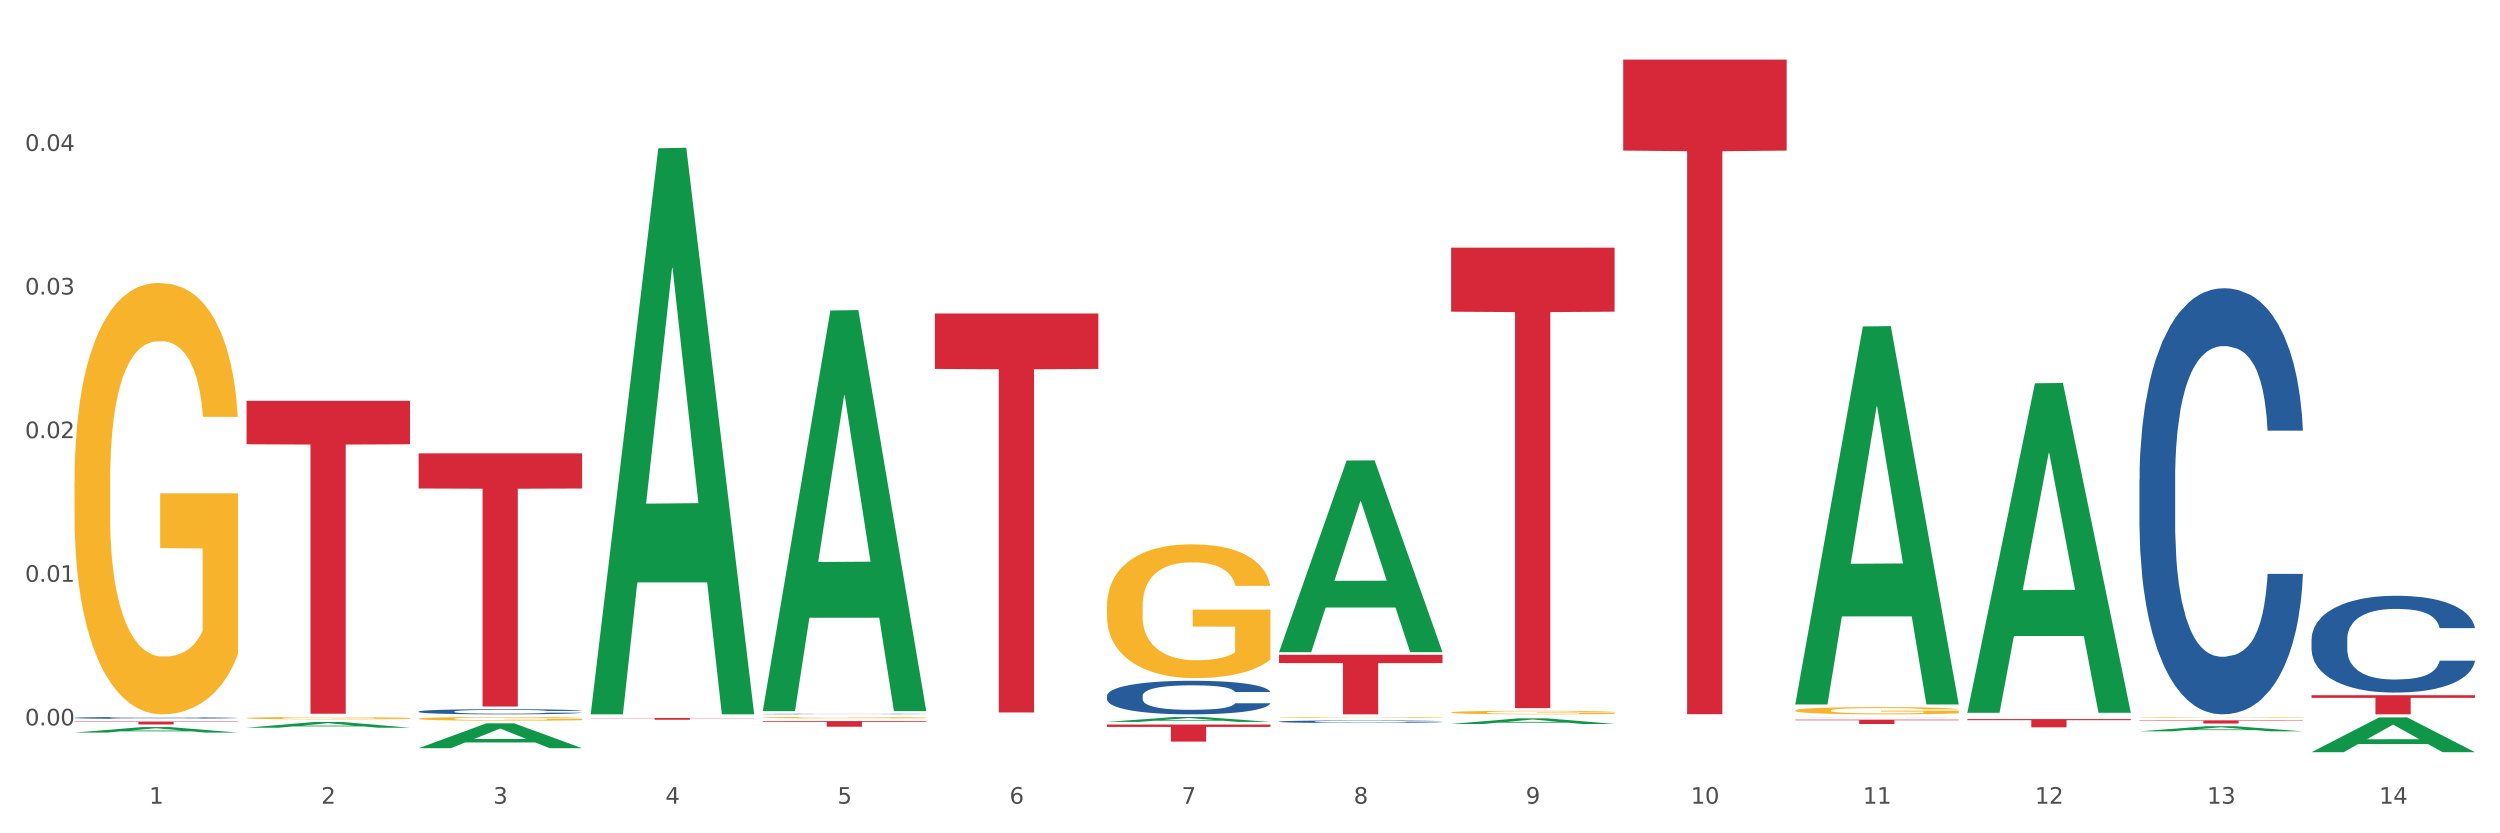 <?xml version="1.0" encoding="utf-8" standalone="no"?>
<!DOCTYPE svg PUBLIC "-//W3C//DTD SVG 1.1//EN"
  "http://www.w3.org/Graphics/SVG/1.1/DTD/svg11.dtd">
<svg xmlns:xlink="http://www.w3.org/1999/xlink" width="1080pt" height="360pt" viewBox="0 0 1080 360" xmlns="http://www.w3.org/2000/svg" version="1.1">
 <rect x="0" y="0" width="1080" height="360" fill="#333333" stroke="none"/>
 <defs>
  <style type="text/css">*{stroke-linejoin: round; stroke-linecap: butt}</style>
 </defs>
 <g id="figure_1">
  <g id="patch_1">
   <path d="M 0 360 
L 1080 360 
L 1080 0 
L 0 0 
z
" style="fill: #ffffff; stroke: #ffffff; stroke-linejoin: miter"/>
  </g>
  <g id="axes_1">
   <g id="matplotlib.axis_1">
    <g id="xtick_1">
     <g id="text_1">
      <!-- 1 -->
      <g style="fill: #4d4d4d" transform="translate(64.432 347.204) scale(0.096 -0.096)">
       <defs>
        <path id="DejaVuSans-31" d="M 794 531 
L 1825 531 
L 1825 4091 
L 703 3866 
L 703 4441 
L 1819 4666 
L 2450 4666 
L 2450 531 
L 3481 531 
L 3481 0 
L 794 0 
L 794 531 
z
" transform="scale(0.016)"/>
       </defs>
       <use xlink:href="#DejaVuSans-31"/>
      </g>
     </g>
    </g>
    <g id="xtick_2">
     <g id="text_2">
      <!-- 2 -->
      <g style="fill: #4d4d4d" transform="translate(138.771 347.204) scale(0.096 -0.096)">
       <defs>
        <path id="DejaVuSans-32" d="M 1228 531 
L 3431 531 
L 3431 0 
L 469 0 
L 469 531 
Q 828 903 1448 1529 
Q 2069 2156 2228 2338 
Q 2531 2678 2651 2914 
Q 2772 3150 2772 3378 
Q 2772 3750 2511 3984 
Q 2250 4219 1831 4219 
Q 1534 4219 1204 4116 
Q 875 4013 500 3803 
L 500 4441 
Q 881 4594 1212 4672 
Q 1544 4750 1819 4750 
Q 2544 4750 2975 4387 
Q 3406 4025 3406 3419 
Q 3406 3131 3298 2873 
Q 3191 2616 2906 2266 
Q 2828 2175 2409 1742 
Q 1991 1309 1228 531 
z
" transform="scale(0.016)"/>
       </defs>
       <use xlink:href="#DejaVuSans-32"/>
      </g>
     </g>
    </g>
    <g id="xtick_3">
     <g id="text_3">
      <!-- 3 -->
      <g style="fill: #4d4d4d" transform="translate(213.109 347.204) scale(0.096 -0.096)">
       <defs>
        <path id="DejaVuSans-33" d="M 2597 2516 
Q 3050 2419 3304 2112 
Q 3559 1806 3559 1356 
Q 3559 666 3084 287 
Q 2609 -91 1734 -91 
Q 1441 -91 1130 -33 
Q 819 25 488 141 
L 488 750 
Q 750 597 1062 519 
Q 1375 441 1716 441 
Q 2309 441 2620 675 
Q 2931 909 2931 1356 
Q 2931 1769 2642 2001 
Q 2353 2234 1838 2234 
L 1294 2234 
L 1294 2753 
L 1863 2753 
Q 2328 2753 2575 2939 
Q 2822 3125 2822 3475 
Q 2822 3834 2567 4026 
Q 2313 4219 1838 4219 
Q 1578 4219 1281 4162 
Q 984 4106 628 3988 
L 628 4550 
Q 988 4650 1302 4700 
Q 1616 4750 1894 4750 
Q 2613 4750 3031 4423 
Q 3450 4097 3450 3541 
Q 3450 3153 3228 2886 
Q 3006 2619 2597 2516 
z
" transform="scale(0.016)"/>
       </defs>
       <use xlink:href="#DejaVuSans-33"/>
      </g>
     </g>
    </g>
    <g id="xtick_4">
     <g id="text_4">
      <!-- 4 -->
      <g style="fill: #4d4d4d" transform="translate(287.448 347.204) scale(0.096 -0.096)">
       <defs>
        <path id="DejaVuSans-34" d="M 2419 4116 
L 825 1625 
L 2419 1625 
L 2419 4116 
z
M 2253 4666 
L 3047 4666 
L 3047 1625 
L 3713 1625 
L 3713 1100 
L 3047 1100 
L 3047 0 
L 2419 0 
L 2419 1100 
L 313 1100 
L 313 1709 
L 2253 4666 
z
" transform="scale(0.016)"/>
       </defs>
       <use xlink:href="#DejaVuSans-34"/>
      </g>
     </g>
    </g>
    <g id="xtick_5">
     <g id="text_5">
      <!-- 5 -->
      <g style="fill: #4d4d4d" transform="translate(361.787 347.204) scale(0.096 -0.096)">
       <defs>
        <path id="DejaVuSans-35" d="M 691 4666 
L 3169 4666 
L 3169 4134 
L 1269 4134 
L 1269 2991 
Q 1406 3038 1543 3061 
Q 1681 3084 1819 3084 
Q 2600 3084 3056 2656 
Q 3513 2228 3513 1497 
Q 3513 744 3044 326 
Q 2575 -91 1722 -91 
Q 1428 -91 1123 -41 
Q 819 9 494 109 
L 494 744 
Q 775 591 1075 516 
Q 1375 441 1709 441 
Q 2250 441 2565 725 
Q 2881 1009 2881 1497 
Q 2881 1984 2565 2268 
Q 2250 2553 1709 2553 
Q 1456 2553 1204 2497 
Q 953 2441 691 2322 
L 691 4666 
z
" transform="scale(0.016)"/>
       </defs>
       <use xlink:href="#DejaVuSans-35"/>
      </g>
     </g>
    </g>
    <g id="xtick_6">
     <g id="text_6">
      <!-- 6 -->
      <g style="fill: #4d4d4d" transform="translate(436.125 347.204) scale(0.096 -0.096)">
       <defs>
        <path id="DejaVuSans-36" d="M 2113 2584 
Q 1688 2584 1439 2293 
Q 1191 2003 1191 1497 
Q 1191 994 1439 701 
Q 1688 409 2113 409 
Q 2538 409 2786 701 
Q 3034 994 3034 1497 
Q 3034 2003 2786 2293 
Q 2538 2584 2113 2584 
z
M 3366 4563 
L 3366 3988 
Q 3128 4100 2886 4159 
Q 2644 4219 2406 4219 
Q 1781 4219 1451 3797 
Q 1122 3375 1075 2522 
Q 1259 2794 1537 2939 
Q 1816 3084 2150 3084 
Q 2853 3084 3261 2657 
Q 3669 2231 3669 1497 
Q 3669 778 3244 343 
Q 2819 -91 2113 -91 
Q 1303 -91 875 529 
Q 447 1150 447 2328 
Q 447 3434 972 4092 
Q 1497 4750 2381 4750 
Q 2619 4750 2861 4703 
Q 3103 4656 3366 4563 
z
" transform="scale(0.016)"/>
       </defs>
       <use xlink:href="#DejaVuSans-36"/>
      </g>
     </g>
    </g>
    <g id="xtick_7">
     <g id="text_7">
      <!-- 7 -->
      <g style="fill: #4d4d4d" transform="translate(510.464 347.204) scale(0.096 -0.096)">
       <defs>
        <path id="DejaVuSans-37" d="M 525 4666 
L 3525 4666 
L 3525 4397 
L 1831 0 
L 1172 0 
L 2766 4134 
L 525 4134 
L 525 4666 
z
" transform="scale(0.016)"/>
       </defs>
       <use xlink:href="#DejaVuSans-37"/>
      </g>
     </g>
    </g>
    <g id="xtick_8">
     <g id="text_8">
      <!-- 8 -->
      <g style="fill: #4d4d4d" transform="translate(584.803 347.204) scale(0.096 -0.096)">
       <defs>
        <path id="DejaVuSans-38" d="M 2034 2216 
Q 1584 2216 1326 1975 
Q 1069 1734 1069 1313 
Q 1069 891 1326 650 
Q 1584 409 2034 409 
Q 2484 409 2743 651 
Q 3003 894 3003 1313 
Q 3003 1734 2745 1975 
Q 2488 2216 2034 2216 
z
M 1403 2484 
Q 997 2584 770 2862 
Q 544 3141 544 3541 
Q 544 4100 942 4425 
Q 1341 4750 2034 4750 
Q 2731 4750 3128 4425 
Q 3525 4100 3525 3541 
Q 3525 3141 3298 2862 
Q 3072 2584 2669 2484 
Q 3125 2378 3379 2068 
Q 3634 1759 3634 1313 
Q 3634 634 3220 271 
Q 2806 -91 2034 -91 
Q 1263 -91 848 271 
Q 434 634 434 1313 
Q 434 1759 690 2068 
Q 947 2378 1403 2484 
z
M 1172 3481 
Q 1172 3119 1398 2916 
Q 1625 2713 2034 2713 
Q 2441 2713 2670 2916 
Q 2900 3119 2900 3481 
Q 2900 3844 2670 4047 
Q 2441 4250 2034 4250 
Q 1625 4250 1398 4047 
Q 1172 3844 1172 3481 
z
" transform="scale(0.016)"/>
       </defs>
       <use xlink:href="#DejaVuSans-38"/>
      </g>
     </g>
    </g>
    <g id="xtick_9">
     <g id="text_9">
      <!-- 9 -->
      <g style="fill: #4d4d4d" transform="translate(659.142 347.204) scale(0.096 -0.096)">
       <defs>
        <path id="DejaVuSans-39" d="M 703 97 
L 703 672 
Q 941 559 1184 500 
Q 1428 441 1663 441 
Q 2288 441 2617 861 
Q 2947 1281 2994 2138 
Q 2813 1869 2534 1725 
Q 2256 1581 1919 1581 
Q 1219 1581 811 2004 
Q 403 2428 403 3163 
Q 403 3881 828 4315 
Q 1253 4750 1959 4750 
Q 2769 4750 3195 4129 
Q 3622 3509 3622 2328 
Q 3622 1225 3098 567 
Q 2575 -91 1691 -91 
Q 1453 -91 1209 -44 
Q 966 3 703 97 
z
M 1959 2075 
Q 2384 2075 2632 2365 
Q 2881 2656 2881 3163 
Q 2881 3666 2632 3958 
Q 2384 4250 1959 4250 
Q 1534 4250 1286 3958 
Q 1038 3666 1038 3163 
Q 1038 2656 1286 2365 
Q 1534 2075 1959 2075 
z
" transform="scale(0.016)"/>
       </defs>
       <use xlink:href="#DejaVuSans-39"/>
      </g>
     </g>
    </g>
    <g id="xtick_10">
     <g id="text_10">
      <!-- 10 -->
      <g style="fill: #4d4d4d" transform="translate(730.426 347.204) scale(0.096 -0.096)">
       <defs>
        <path id="DejaVuSans-30" d="M 2034 4250 
Q 1547 4250 1301 3770 
Q 1056 3291 1056 2328 
Q 1056 1369 1301 889 
Q 1547 409 2034 409 
Q 2525 409 2770 889 
Q 3016 1369 3016 2328 
Q 3016 3291 2770 3770 
Q 2525 4250 2034 4250 
z
M 2034 4750 
Q 2819 4750 3233 4129 
Q 3647 3509 3647 2328 
Q 3647 1150 3233 529 
Q 2819 -91 2034 -91 
Q 1250 -91 836 529 
Q 422 1150 422 2328 
Q 422 3509 836 4129 
Q 1250 4750 2034 4750 
z
" transform="scale(0.016)"/>
       </defs>
       <use xlink:href="#DejaVuSans-31"/>
       <use xlink:href="#DejaVuSans-30" transform="translate(63.623 0)"/>
      </g>
     </g>
    </g>
    <g id="xtick_11">
     <g id="text_11">
      <!-- 11 -->
      <g style="fill: #4d4d4d" transform="translate(804.765 347.204) scale(0.096 -0.096)">
       <use xlink:href="#DejaVuSans-31"/>
       <use xlink:href="#DejaVuSans-31" transform="translate(63.623 0)"/>
      </g>
     </g>
    </g>
    <g id="xtick_12">
     <g id="text_12">
      <!-- 12 -->
      <g style="fill: #4d4d4d" transform="translate(879.104 347.204) scale(0.096 -0.096)">
       <use xlink:href="#DejaVuSans-31"/>
       <use xlink:href="#DejaVuSans-32" transform="translate(63.623 0)"/>
      </g>
     </g>
    </g>
    <g id="xtick_13">
     <g id="text_13">
      <!-- 13 -->
      <g style="fill: #4d4d4d" transform="translate(953.442 347.204) scale(0.096 -0.096)">
       <use xlink:href="#DejaVuSans-31"/>
       <use xlink:href="#DejaVuSans-33" transform="translate(63.623 0)"/>
      </g>
     </g>
    </g>
    <g id="xtick_14">
     <g id="text_14">
      <!-- 14 -->
      <g style="fill: #4d4d4d" transform="translate(1027.781 347.204) scale(0.096 -0.096)">
       <use xlink:href="#DejaVuSans-31"/>
       <use xlink:href="#DejaVuSans-34" transform="translate(63.623 0)"/>
      </g>
     </g>
    </g>
    <g id="xtick_15"/>
    <g id="xtick_16"/>
    <g id="xtick_17"/>
    <g id="xtick_18"/>
    <g id="xtick_19"/>
    <g id="xtick_20"/>
    <g id="xtick_21"/>
    <g id="xtick_22"/>
    <g id="xtick_23"/>
    <g id="xtick_24"/>
    <g id="xtick_25"/>
    <g id="xtick_26"/>
    <g id="xtick_27"/>
   </g>
   <g id="matplotlib.axis_2">
    <g id="ytick_1">
     <g id="text_15">
      <!-- 0.00 -->
      <g style="fill: #4d4d4d" transform="translate(10.8 313.381) scale(0.096 -0.096)">
       <defs>
        <path id="DejaVuSans-2e" d="M 684 794 
L 1344 794 
L 1344 0 
L 684 0 
L 684 794 
z
" transform="scale(0.016)"/>
       </defs>
       <use xlink:href="#DejaVuSans-30"/>
       <use xlink:href="#DejaVuSans-2e" transform="translate(63.623 0)"/>
       <use xlink:href="#DejaVuSans-30" transform="translate(95.41 0)"/>
       <use xlink:href="#DejaVuSans-30" transform="translate(159.033 0)"/>
      </g>
     </g>
    </g>
    <g id="ytick_2">
     <g id="text_16">
      <!-- 0.01 -->
      <g style="fill: #4d4d4d" transform="translate(10.8 251.334) scale(0.096 -0.096)">
       <use xlink:href="#DejaVuSans-30"/>
       <use xlink:href="#DejaVuSans-2e" transform="translate(63.623 0)"/>
       <use xlink:href="#DejaVuSans-30" transform="translate(95.41 0)"/>
       <use xlink:href="#DejaVuSans-31" transform="translate(159.033 0)"/>
      </g>
     </g>
    </g>
    <g id="ytick_3">
     <g id="text_17">
      <!-- 0.02 -->
      <g style="fill: #4d4d4d" transform="translate(10.8 189.287) scale(0.096 -0.096)">
       <use xlink:href="#DejaVuSans-30"/>
       <use xlink:href="#DejaVuSans-2e" transform="translate(63.623 0)"/>
       <use xlink:href="#DejaVuSans-30" transform="translate(95.41 0)"/>
       <use xlink:href="#DejaVuSans-32" transform="translate(159.033 0)"/>
      </g>
     </g>
    </g>
    <g id="ytick_4">
     <g id="text_18">
      <!-- 0.03 -->
      <g style="fill: #4d4d4d" transform="translate(10.8 127.24) scale(0.096 -0.096)">
       <use xlink:href="#DejaVuSans-30"/>
       <use xlink:href="#DejaVuSans-2e" transform="translate(63.623 0)"/>
       <use xlink:href="#DejaVuSans-30" transform="translate(95.41 0)"/>
       <use xlink:href="#DejaVuSans-33" transform="translate(159.033 0)"/>
      </g>
     </g>
    </g>
    <g id="ytick_5">
     <g id="text_19">
      <!-- 0.04 -->
      <g style="fill: #4d4d4d" transform="translate(10.8 65.193) scale(0.096 -0.096)">
       <use xlink:href="#DejaVuSans-30"/>
       <use xlink:href="#DejaVuSans-2e" transform="translate(63.623 0)"/>
       <use xlink:href="#DejaVuSans-30" transform="translate(95.41 0)"/>
       <use xlink:href="#DejaVuSans-34" transform="translate(159.033 0)"/>
      </g>
     </g>
    </g>
    <g id="ytick_6"/>
    <g id="ytick_7"/>
    <g id="ytick_8"/>
    <g id="ytick_9"/>
    <g id="ytick_10"/>
   </g>
   <g id="PolyCollection_1">
    <path d="M 32.175 316.479 
L 32.248 316.477 
L 61.37 314.097 
L 73.456 314.095 
L 102.797 316.484 
L 88.818 316.484 
L 82.484 315.928 
L 52.415 315.928 
L 52.197 315.937 
L 46.081 316.484 
L 32.175 316.484 
L 32.175 316.479 
L 56.201 315.596 
L 78.698 315.593 
L 67.559 314.604 
L 67.413 314.6 
L 67.267 314.606 
L 56.128 315.593 
L 56.201 315.596 
L 32.175 316.479 
z
" clip-path="url(#p558e994b03)" style="fill: #109648"/>
    <path d="M 775.562 306.92 
L 775.645 306.917 
L 775.645 306.814 
L 775.812 306.726 
L 776.646 306.512 
L 777.897 306.335 
L 778.814 306.241 
L 779.731 306.164 
L 780.815 306.087 
L 782.149 306.008 
L 784.567 305.891 
L 786.068 305.831 
L 787.902 305.768 
L 791.237 305.677 
L 793.655 305.626 
L 796.157 305.583 
L 800.242 305.532 
L 802.91 305.509 
L 805.745 305.492 
L 809.164 305.48 
L 811.748 305.478 
L 817.418 305.486 
L 822.254 305.512 
L 824.589 305.532 
L 827.59 305.566 
L 829.175 305.589 
L 831.759 305.634 
L 834.427 305.694 
L 836.262 305.745 
L 839.013 305.842 
L 841.098 305.939 
L 843.015 306.059 
L 844.016 306.142 
L 844.766 306.218 
L 845.433 306.307 
L 846.1 306.446 
L 831.092 306.446 
L 830.509 306.347 
L 829.592 306.253 
L 828.257 306.161 
L 827.09 306.104 
L 825.089 306.033 
L 823.255 305.988 
L 821.337 305.953 
L 819.002 305.925 
L 817.168 305.911 
L 814.583 305.899 
L 809.497 305.902 
L 806.079 305.925 
L 803.744 305.953 
L 802.243 305.979 
L 800.909 306.008 
L 799.408 306.047 
L 797.657 306.107 
L 796.407 306.161 
L 795.156 306.23 
L 794.156 306.298 
L 793.238 306.378 
L 792.488 306.464 
L 791.904 306.552 
L 791.404 306.66 
L 790.987 306.84 
L 790.987 307.23 
L 791.154 307.319 
L 791.571 307.435 
L 792.071 307.524 
L 792.905 307.629 
L 793.655 307.7 
L 795.073 307.803 
L 796.657 307.888 
L 797.908 307.943 
L 799.158 307.988 
L 801.326 308.051 
L 803.744 308.102 
L 805.829 308.134 
L 808.663 308.162 
L 810.581 308.173 
L 812.249 308.179 
L 816.334 308.179 
L 819.253 308.171 
L 822.504 308.151 
L 825.006 308.125 
L 827.09 308.094 
L 829.425 308.042 
L 830.926 307.994 
L 830.926 307.398 
L 812.582 307.395 
L 812.582 306.999 
L 846.184 306.999 
L 846.184 308.162 
L 844.766 308.222 
L 843.182 308.276 
L 841.515 308.325 
L 839.013 308.384 
L 836.012 308.441 
L 833.344 308.481 
L 830.509 308.515 
L 827.174 308.547 
L 822.838 308.575 
L 820.17 308.587 
L 816.835 308.595 
L 812.916 308.598 
L 809.497 308.592 
L 806.162 308.578 
L 802.66 308.553 
L 799.242 308.515 
L 796.657 308.478 
L 794.072 308.433 
L 791.321 308.373 
L 789.153 308.316 
L 787.485 308.265 
L 785.651 308.199 
L 783.65 308.114 
L 782.149 308.037 
L 780.815 307.957 
L 779.398 307.854 
L 778.397 307.766 
L 777.396 307.655 
L 776.813 307.572 
L 776.146 307.444 
L 775.645 307.264 
L 775.562 306.92 
z
" clip-path="url(#p558e994b03)" style="fill: #f7b32b"/>
    <path d="M 924.24 309.875 
L 924.323 309.875 
L 924.323 309.865 
L 924.49 309.856 
L 925.323 309.835 
L 926.574 309.818 
L 927.491 309.809 
L 928.408 309.801 
L 929.492 309.794 
L 930.826 309.786 
L 933.244 309.775 
L 934.745 309.769 
L 936.58 309.763 
L 939.915 309.754 
L 942.333 309.749 
L 944.834 309.744 
L 948.92 309.739 
L 951.588 309.737 
L 954.423 309.735 
L 957.841 309.734 
L 960.426 309.734 
L 966.096 309.735 
L 970.932 309.737 
L 973.266 309.739 
L 976.268 309.743 
L 977.852 309.745 
L 980.437 309.749 
L 983.105 309.755 
L 984.939 309.76 
L 987.691 309.77 
L 989.775 309.779 
L 991.693 309.791 
L 992.693 309.799 
L 993.444 309.807 
L 994.111 309.815 
L 994.778 309.829 
L 979.77 309.829 
L 979.186 309.819 
L 978.269 309.81 
L 976.935 309.801 
L 975.768 309.796 
L 973.766 309.789 
L 971.932 309.784 
L 970.014 309.781 
L 967.68 309.778 
L 965.845 309.776 
L 963.261 309.775 
L 958.175 309.776 
L 954.756 309.778 
L 952.422 309.781 
L 950.921 309.783 
L 949.587 309.786 
L 948.086 309.79 
L 946.335 309.796 
L 945.084 309.801 
L 943.834 309.808 
L 942.833 309.815 
L 941.916 309.822 
L 941.165 309.831 
L 940.582 309.839 
L 940.081 309.85 
L 939.665 309.868 
L 939.665 309.906 
L 939.831 309.915 
L 940.248 309.926 
L 940.749 309.935 
L 941.582 309.945 
L 942.333 309.952 
L 943.75 309.962 
L 945.334 309.97 
L 946.585 309.976 
L 947.836 309.98 
L 950.004 309.986 
L 952.422 309.991 
L 954.506 309.995 
L 957.341 309.997 
L 959.259 309.998 
L 960.926 309.999 
L 965.012 309.999 
L 967.93 309.998 
L 971.182 309.996 
L 973.683 309.994 
L 975.768 309.991 
L 978.102 309.986 
L 979.603 309.981 
L 979.603 309.922 
L 961.26 309.922 
L 961.26 309.883 
L 994.861 309.883 
L 994.861 309.997 
L 993.444 310.003 
L 991.86 310.008 
L 990.192 310.013 
L 987.691 310.019 
L 984.689 310.025 
L 982.021 310.029 
L 979.186 310.032 
L 975.851 310.035 
L 971.515 310.038 
L 968.847 310.039 
L 965.512 310.04 
L 961.593 310.04 
L 958.175 310.04 
L 954.84 310.038 
L 951.338 310.036 
L 947.919 310.032 
L 945.334 310.028 
L 942.75 310.024 
L 939.998 310.018 
L 937.83 310.012 
L 936.163 310.007 
L 934.328 310.001 
L 932.327 309.993 
L 930.826 309.985 
L 929.492 309.977 
L 928.075 309.967 
L 927.074 309.958 
L 926.074 309.948 
L 925.49 309.939 
L 924.823 309.927 
L 924.323 309.909 
L 924.24 309.875 
z
" clip-path="url(#p558e994b03)" style="fill: #f7b32b"/>
    <path d="M 32.175 311.697 
L 102.797 311.697 
L 102.797 311.872 
L 75.017 311.873 
L 75.017 312.959 
L 59.788 312.959 
L 59.788 311.873 
L 32.175 311.872 
L 32.175 311.698 
L 32.175 311.697 
z
" clip-path="url(#p558e994b03)" style="fill: #d62839"/>
    <path d="M 106.514 173.142 
L 177.135 173.142 
L 177.135 191.929 
L 149.355 192.055 
L 149.355 308.329 
L 134.126 308.329 
L 134.126 192.055 
L 106.514 191.929 
L 106.514 173.269 
L 106.514 173.142 
z
" clip-path="url(#p558e994b03)" style="fill: #d62839"/>
    <path d="M 180.852 195.833 
L 251.474 195.833 
L 251.474 211.036 
L 223.694 211.138 
L 223.694 305.23 
L 208.465 305.23 
L 208.465 211.138 
L 180.852 211.036 
L 180.852 195.936 
L 180.852 195.833 
z
" clip-path="url(#p558e994b03)" style="fill: #d62839"/>
    <path d="M 255.191 310.163 
L 325.813 310.163 
L 325.813 310.27 
L 298.033 310.271 
L 298.033 310.935 
L 282.804 310.935 
L 282.804 310.271 
L 255.191 310.27 
L 255.191 310.164 
L 255.191 310.163 
z
" clip-path="url(#p558e994b03)" style="fill: #d62839"/>
    <path d="M 329.53 311.492 
L 400.152 311.492 
L 400.152 311.831 
L 372.371 311.833 
L 372.371 313.935 
L 357.143 313.935 
L 357.143 311.833 
L 329.53 311.831 
L 329.53 311.494 
L 329.53 311.492 
z
" clip-path="url(#p558e994b03)" style="fill: #d62839"/>
    <path d="M 403.869 135.416 
L 474.49 135.416 
L 474.49 159.371 
L 446.71 159.533 
L 446.71 307.797 
L 431.481 307.797 
L 431.481 159.533 
L 403.869 159.371 
L 403.869 135.578 
L 403.869 135.416 
z
" clip-path="url(#p558e994b03)" style="fill: #d62839"/>
    <path d="M 998.578 276.165 
L 998.662 276.126 
L 998.662 275.057 
L 998.912 273.606 
L 999.83 270.932 
L 1000.999 268.907 
L 1003.003 266.539 
L 1004.088 265.546 
L 1005.507 264.439 
L 1008.429 262.643 
L 1011.768 261.115 
L 1014.105 260.275 
L 1015.858 259.74 
L 1019.781 258.786 
L 1022.035 258.365 
L 1024.373 258.022 
L 1026.376 257.792 
L 1029.715 257.525 
L 1032.387 257.41 
L 1035.475 257.372 
L 1038.063 257.41 
L 1041.486 257.563 
L 1046.494 258.022 
L 1048.414 258.289 
L 1051.002 258.747 
L 1053.673 259.358 
L 1055.844 259.97 
L 1058.348 260.848 
L 1060.936 261.994 
L 1063.44 263.445 
L 1065.193 264.782 
L 1066.612 266.196 
L 1067.864 267.914 
L 1068.783 269.786 
L 1069.2 271.352 
L 1053.924 271.352 
L 1053.506 269.939 
L 1052.671 268.411 
L 1051.837 267.38 
L 1050.918 266.539 
L 1049.499 265.584 
L 1048.247 264.973 
L 1046.16 264.248 
L 1044.24 263.789 
L 1042.654 263.522 
L 1040.734 263.293 
L 1036.644 263.063 
L 1033.722 263.063 
L 1031.886 263.14 
L 1029.632 263.331 
L 1027.712 263.598 
L 1025.458 264.057 
L 1023.705 264.553 
L 1021.952 265.202 
L 1020.95 265.661 
L 1019.448 266.501 
L 1018.446 267.189 
L 1017.11 268.373 
L 1016.359 269.213 
L 1015.023 271.39 
L 1014.439 272.994 
L 1014.188 274.102 
L 1014.022 275.324 
L 1014.022 281.283 
L 1014.522 283.957 
L 1014.94 285.103 
L 1015.608 286.401 
L 1016.86 288.082 
L 1018.696 289.724 
L 1020.616 290.908 
L 1022.202 291.634 
L 1023.705 292.169 
L 1025.207 292.589 
L 1027.044 292.971 
L 1028.547 293.2 
L 1030.8 293.429 
L 1033.472 293.544 
L 1035.559 293.544 
L 1039.816 293.353 
L 1041.736 293.162 
L 1043.572 292.895 
L 1045.576 292.474 
L 1047.162 292.016 
L 1048.08 291.672 
L 1049.583 290.947 
L 1050.752 290.183 
L 1051.753 289.304 
L 1052.421 288.54 
L 1053.172 287.394 
L 1053.757 286.096 
L 1053.924 285.408 
L 1069.2 285.408 
L 1068.866 286.783 
L 1068.282 288.12 
L 1067.113 289.915 
L 1066.195 290.947 
L 1064.776 292.207 
L 1063.273 293.276 
L 1061.186 294.461 
L 1059.266 295.339 
L 1057.263 296.103 
L 1055.092 296.791 
L 1051.169 297.745 
L 1049.75 298.013 
L 1046.745 298.471 
L 1044.407 298.739 
L 1040.985 299.006 
L 1037.479 299.159 
L 1033.806 299.197 
L 1030.55 299.12 
L 1026.96 298.891 
L 1024.707 298.662 
L 1022.202 298.318 
L 1019.281 297.784 
L 1016.526 297.134 
L 1013.938 296.37 
L 1011.517 295.492 
L 1009.263 294.499 
L 1006.342 292.856 
L 1004.171 291.252 
L 1002.585 289.762 
L 1001.5 288.502 
L 1000.415 286.898 
L 999.83 285.79 
L 998.912 283.116 
L 998.578 280.634 
L 998.578 276.165 
z
" clip-path="url(#p558e994b03)" style="fill: #255c99"/>
    <path d="M 924.24 207.227 
L 924.323 207.059 
L 924.323 202.351 
L 924.573 195.963 
L 925.492 184.195 
L 926.66 175.285 
L 928.664 164.863 
L 929.749 160.492 
L 931.168 155.616 
L 934.09 147.715 
L 937.429 140.991 
L 939.766 137.292 
L 941.519 134.939 
L 945.443 130.736 
L 947.697 128.887 
L 950.034 127.374 
L 952.037 126.365 
L 955.377 125.188 
L 958.048 124.684 
L 961.136 124.516 
L 963.724 124.684 
L 967.147 125.356 
L 972.155 127.374 
L 974.075 128.55 
L 976.663 130.568 
L 979.335 133.258 
L 981.505 135.947 
L 984.009 139.814 
L 986.597 144.857 
L 989.101 151.245 
L 990.854 157.129 
L 992.273 163.35 
L 993.526 170.915 
L 994.444 179.152 
L 994.861 186.045 
L 979.585 186.045 
L 979.168 179.824 
L 978.333 173.1 
L 977.498 168.561 
L 976.58 164.863 
L 975.161 160.66 
L 973.908 157.97 
L 971.822 154.776 
L 969.902 152.758 
L 968.316 151.582 
L 966.396 150.573 
L 962.305 149.564 
L 959.383 149.564 
L 957.547 149.901 
L 955.293 150.741 
L 953.373 151.918 
L 951.119 153.935 
L 949.366 156.121 
L 947.613 158.979 
L 946.611 160.996 
L 945.109 164.694 
L 944.107 167.72 
L 942.771 172.932 
L 942.02 176.63 
L 940.685 186.213 
L 940.1 193.273 
L 939.85 198.149 
L 939.683 203.528 
L 939.683 229.754 
L 940.184 241.522 
L 940.601 246.565 
L 941.269 252.281 
L 942.521 259.678 
L 944.358 266.906 
L 946.278 272.118 
L 947.864 275.312 
L 949.366 277.666 
L 950.869 279.515 
L 952.705 281.196 
L 954.208 282.205 
L 956.462 283.213 
L 959.133 283.718 
L 961.22 283.718 
L 965.477 282.877 
L 967.397 282.036 
L 969.234 280.86 
L 971.237 279.01 
L 972.823 276.993 
L 973.742 275.48 
L 975.244 272.286 
L 976.413 268.924 
L 977.415 265.057 
L 978.082 261.695 
L 978.834 256.652 
L 979.418 250.936 
L 979.585 247.91 
L 994.861 247.91 
L 994.527 253.962 
L 993.943 259.846 
L 992.774 267.747 
L 991.856 272.286 
L 990.437 277.834 
L 988.934 282.541 
L 986.847 287.752 
L 984.927 291.619 
L 982.924 294.981 
L 980.754 298.007 
L 976.83 302.21 
L 975.411 303.387 
L 972.406 305.404 
L 970.069 306.581 
L 966.646 307.758 
L 963.14 308.43 
L 959.467 308.598 
L 956.211 308.262 
L 952.622 307.253 
L 950.368 306.245 
L 947.864 304.732 
L 944.942 302.378 
L 942.187 299.52 
L 939.599 296.158 
L 937.178 292.291 
L 934.925 287.92 
L 932.003 280.692 
L 929.832 273.631 
L 928.246 267.075 
L 927.161 261.527 
L 926.076 254.466 
L 925.492 249.591 
L 924.573 237.823 
L 924.24 226.896 
L 924.24 207.227 
z
" clip-path="url(#p558e994b03)" style="fill: #255c99"/>
    <path d="M 775.562 309.747 
L 775.646 309.747 
L 775.646 309.746 
L 775.896 309.745 
L 776.814 309.744 
L 777.983 309.742 
L 779.986 309.74 
L 781.072 309.74 
L 782.491 309.739 
L 785.412 309.738 
L 788.752 309.737 
L 791.089 309.736 
L 792.842 309.736 
L 796.765 309.735 
L 799.019 309.735 
L 801.357 309.734 
L 803.36 309.734 
L 806.699 309.734 
L 809.37 309.734 
L 812.459 309.734 
L 815.047 309.734 
L 818.469 309.734 
L 823.478 309.734 
L 825.398 309.735 
L 827.986 309.735 
L 830.657 309.735 
L 832.828 309.736 
L 835.332 309.736 
L 837.92 309.737 
L 840.424 309.738 
L 842.177 309.739 
L 843.596 309.74 
L 844.848 309.741 
L 845.766 309.743 
L 846.184 309.744 
L 830.908 309.744 
L 830.49 309.743 
L 829.655 309.742 
L 828.821 309.741 
L 827.902 309.74 
L 826.483 309.74 
L 825.231 309.739 
L 823.144 309.739 
L 821.224 309.739 
L 819.638 309.738 
L 817.718 309.738 
L 813.628 309.738 
L 810.706 309.738 
L 808.87 309.738 
L 806.616 309.738 
L 804.696 309.738 
L 802.442 309.739 
L 800.689 309.739 
L 798.936 309.739 
L 797.934 309.74 
L 796.431 309.74 
L 795.43 309.741 
L 794.094 309.742 
L 793.343 309.742 
L 792.007 309.744 
L 791.423 309.745 
L 791.172 309.746 
L 791.005 309.747 
L 791.005 309.751 
L 791.506 309.753 
L 791.924 309.753 
L 792.591 309.754 
L 793.844 309.756 
L 795.68 309.757 
L 797.6 309.758 
L 799.186 309.758 
L 800.689 309.758 
L 802.191 309.759 
L 804.028 309.759 
L 805.53 309.759 
L 807.784 309.759 
L 810.456 309.759 
L 812.543 309.759 
L 816.8 309.759 
L 818.72 309.759 
L 820.556 309.759 
L 822.56 309.759 
L 824.146 309.758 
L 825.064 309.758 
L 826.567 309.758 
L 827.735 309.757 
L 828.737 309.756 
L 829.405 309.756 
L 830.156 309.755 
L 830.741 309.754 
L 830.908 309.754 
L 846.184 309.754 
L 845.85 309.755 
L 845.266 309.756 
L 844.097 309.757 
L 843.179 309.758 
L 841.76 309.758 
L 840.257 309.759 
L 838.17 309.76 
L 836.25 309.761 
L 834.247 309.761 
L 832.076 309.762 
L 828.153 309.762 
L 826.734 309.763 
L 823.728 309.763 
L 821.391 309.763 
L 817.969 309.763 
L 814.463 309.763 
L 810.79 309.763 
L 807.534 309.763 
L 803.944 309.763 
L 801.69 309.763 
L 799.186 309.763 
L 796.264 309.762 
L 793.51 309.762 
L 790.922 309.761 
L 788.501 309.761 
L 786.247 309.76 
L 783.325 309.759 
L 781.155 309.758 
L 779.569 309.757 
L 778.484 309.756 
L 777.399 309.755 
L 776.814 309.754 
L 775.896 309.752 
L 775.562 309.75 
L 775.562 309.747 
z
" clip-path="url(#p558e994b03)" style="fill: #255c99"/>
    <path d="M 626.885 307.77 
L 626.968 307.769 
L 626.968 307.718 
L 627.135 307.674 
L 627.969 307.569 
L 629.219 307.482 
L 630.136 307.435 
L 631.054 307.397 
L 632.138 307.359 
L 633.472 307.32 
L 635.89 307.262 
L 637.39 307.233 
L 639.225 307.202 
L 642.56 307.157 
L 644.978 307.132 
L 647.479 307.11 
L 651.565 307.085 
L 654.233 307.074 
L 657.068 307.065 
L 660.486 307.06 
L 663.071 307.058 
L 668.741 307.063 
L 673.577 307.075 
L 675.911 307.085 
L 678.913 307.102 
L 680.497 307.113 
L 683.082 307.136 
L 685.75 307.165 
L 687.584 307.191 
L 690.336 307.238 
L 692.42 307.286 
L 694.338 307.345 
L 695.339 307.386 
L 696.089 307.424 
L 696.756 307.468 
L 697.423 307.537 
L 682.415 307.537 
L 681.831 307.487 
L 680.914 307.441 
L 679.58 307.396 
L 678.413 307.368 
L 676.412 307.333 
L 674.577 307.31 
L 672.66 307.293 
L 670.325 307.279 
L 668.491 307.272 
L 665.906 307.267 
L 660.82 307.268 
L 657.401 307.279 
L 655.067 307.293 
L 653.566 307.306 
L 652.232 307.32 
L 650.731 307.34 
L 648.98 307.369 
L 647.729 307.396 
L 646.479 307.43 
L 645.478 307.463 
L 644.561 307.503 
L 643.811 307.545 
L 643.227 307.589 
L 642.727 307.642 
L 642.31 307.731 
L 642.31 307.923 
L 642.476 307.967 
L 642.893 308.024 
L 643.394 308.068 
L 644.227 308.12 
L 644.978 308.155 
L 646.395 308.206 
L 647.979 308.248 
L 649.23 308.275 
L 650.481 308.297 
L 652.649 308.328 
L 655.067 308.353 
L 657.151 308.369 
L 659.986 308.383 
L 661.904 308.389 
L 663.571 308.391 
L 667.657 308.391 
L 670.575 308.387 
L 673.827 308.377 
L 676.328 308.365 
L 678.413 308.349 
L 680.747 308.324 
L 682.248 308.3 
L 682.248 308.006 
L 663.905 308.005 
L 663.905 307.809 
L 697.506 307.809 
L 697.506 308.383 
L 696.089 308.413 
L 694.505 308.439 
L 692.837 308.463 
L 690.336 308.493 
L 687.334 308.521 
L 684.666 308.54 
L 681.831 308.557 
L 678.496 308.573 
L 674.16 308.587 
L 671.492 308.592 
L 668.157 308.597 
L 664.238 308.598 
L 660.82 308.595 
L 657.485 308.588 
L 653.983 308.576 
L 650.564 308.557 
L 647.979 308.539 
L 645.395 308.517 
L 642.643 308.487 
L 640.475 308.459 
L 638.808 308.434 
L 636.974 308.401 
L 634.972 308.359 
L 633.472 308.321 
L 632.138 308.282 
L 630.72 308.231 
L 629.72 308.188 
L 628.719 308.133 
L 628.135 308.092 
L 627.468 308.029 
L 626.968 307.94 
L 626.885 307.77 
z
" clip-path="url(#p558e994b03)" style="fill: #f7b32b"/>
    <path d="M 552.546 311.729 
L 552.629 311.728 
L 552.629 311.7 
L 552.88 311.662 
L 553.798 311.592 
L 554.967 311.539 
L 556.97 311.477 
L 558.055 311.451 
L 559.475 311.421 
L 562.396 311.374 
L 565.735 311.334 
L 568.073 311.312 
L 569.826 311.298 
L 573.749 311.273 
L 576.003 311.262 
L 578.34 311.253 
L 580.344 311.247 
L 583.683 311.24 
L 586.354 311.237 
L 589.443 311.236 
L 592.031 311.237 
L 595.453 311.241 
L 600.462 311.253 
L 602.382 311.26 
L 604.97 311.272 
L 607.641 311.288 
L 609.811 311.304 
L 612.316 311.327 
L 614.903 311.357 
L 617.408 311.395 
L 619.161 311.431 
L 620.58 311.468 
L 621.832 311.513 
L 622.75 311.562 
L 623.168 311.603 
L 607.891 311.603 
L 607.474 311.566 
L 606.639 311.526 
L 605.804 311.499 
L 604.886 311.477 
L 603.467 311.452 
L 602.215 311.436 
L 600.128 311.416 
L 598.208 311.404 
L 596.622 311.397 
L 594.702 311.391 
L 590.612 311.385 
L 587.69 311.385 
L 585.853 311.387 
L 583.6 311.392 
L 581.68 311.399 
L 579.426 311.411 
L 577.673 311.424 
L 575.92 311.442 
L 574.918 311.454 
L 573.415 311.476 
L 572.414 311.494 
L 571.078 311.525 
L 570.327 311.547 
L 568.991 311.604 
L 568.407 311.646 
L 568.156 311.675 
L 567.989 311.707 
L 567.989 311.863 
L 568.49 311.933 
L 568.908 311.963 
L 569.575 311.997 
L 570.827 312.041 
L 572.664 312.084 
L 574.584 312.115 
L 576.17 312.134 
L 577.673 312.148 
L 579.175 312.159 
L 581.012 312.169 
L 582.514 312.175 
L 584.768 312.181 
L 587.439 312.184 
L 589.526 312.184 
L 593.784 312.179 
L 595.704 312.174 
L 597.54 312.167 
L 599.544 312.156 
L 601.13 312.144 
L 602.048 312.135 
L 603.551 312.116 
L 604.719 312.096 
L 605.721 312.073 
L 606.389 312.053 
L 607.14 312.023 
L 607.724 311.989 
L 607.891 311.971 
L 623.168 311.971 
L 622.834 312.007 
L 622.249 312.042 
L 621.081 312.089 
L 620.163 312.116 
L 618.743 312.149 
L 617.241 312.177 
L 615.154 312.208 
L 613.234 312.231 
L 611.23 312.251 
L 609.06 312.269 
L 605.137 312.294 
L 603.718 312.301 
L 600.712 312.313 
L 598.375 312.32 
L 594.952 312.327 
L 591.446 312.331 
L 587.773 312.332 
L 584.518 312.33 
L 580.928 312.324 
L 578.674 312.318 
L 576.17 312.309 
L 573.248 312.295 
L 570.494 312.278 
L 567.906 312.258 
L 565.485 312.235 
L 563.231 312.209 
L 560.309 312.166 
L 558.139 312.124 
L 556.553 312.085 
L 555.468 312.052 
L 554.382 312.01 
L 553.798 311.981 
L 552.88 311.911 
L 552.546 311.846 
L 552.546 311.729 
z
" clip-path="url(#p558e994b03)" style="fill: #255c99"/>
    <path d="M 329.53 308.463 
L 329.613 308.463 
L 329.613 308.457 
L 329.864 308.449 
L 330.782 308.433 
L 331.951 308.421 
L 333.954 308.407 
L 335.039 308.401 
L 336.458 308.395 
L 339.38 308.384 
L 342.719 308.376 
L 345.057 308.371 
L 346.81 308.367 
L 350.733 308.362 
L 352.987 308.359 
L 355.324 308.357 
L 357.328 308.356 
L 360.667 308.355 
L 363.338 308.354 
L 366.427 308.354 
L 369.015 308.354 
L 372.437 308.355 
L 377.446 308.357 
L 379.366 308.359 
L 381.954 308.362 
L 384.625 308.365 
L 386.795 308.369 
L 389.3 308.374 
L 391.887 308.381 
L 394.392 308.389 
L 396.145 308.397 
L 397.564 308.405 
L 398.816 308.415 
L 399.734 308.426 
L 400.152 308.435 
L 384.875 308.435 
L 384.458 308.427 
L 383.623 308.418 
L 382.788 308.412 
L 381.87 308.407 
L 380.451 308.402 
L 379.199 308.398 
L 377.112 308.394 
L 375.192 308.391 
L 373.606 308.39 
L 371.686 308.388 
L 367.595 308.387 
L 364.674 308.387 
L 362.837 308.387 
L 360.583 308.388 
L 358.663 308.39 
L 356.41 308.393 
L 354.656 308.396 
L 352.903 308.399 
L 351.902 308.402 
L 350.399 308.407 
L 349.397 308.411 
L 348.062 308.418 
L 347.31 308.423 
L 345.975 308.436 
L 345.391 308.445 
L 345.14 308.451 
L 344.973 308.459 
L 344.973 308.493 
L 345.474 308.509 
L 345.891 308.516 
L 346.559 308.523 
L 347.811 308.533 
L 349.648 308.543 
L 351.568 308.55 
L 353.154 308.554 
L 354.656 308.557 
L 356.159 308.559 
L 357.996 308.562 
L 359.498 308.563 
L 361.752 308.564 
L 364.423 308.565 
L 366.51 308.565 
L 370.768 308.564 
L 372.688 308.563 
L 374.524 308.561 
L 376.528 308.559 
L 378.114 308.556 
L 379.032 308.554 
L 380.534 308.55 
L 381.703 308.545 
L 382.705 308.54 
L 383.373 308.536 
L 384.124 308.529 
L 384.708 308.522 
L 384.875 308.518 
L 400.152 308.518 
L 399.818 308.526 
L 399.233 308.533 
L 398.065 308.544 
L 397.146 308.55 
L 395.727 308.557 
L 394.225 308.564 
L 392.138 308.57 
L 390.218 308.576 
L 388.214 308.58 
L 386.044 308.584 
L 382.121 308.59 
L 380.701 308.591 
L 377.696 308.594 
L 375.359 308.595 
L 371.936 308.597 
L 368.43 308.598 
L 364.757 308.598 
L 361.502 308.598 
L 357.912 308.596 
L 355.658 308.595 
L 353.154 308.593 
L 350.232 308.59 
L 347.477 308.586 
L 344.89 308.582 
L 342.469 308.576 
L 340.215 308.571 
L 337.293 308.561 
L 335.123 308.552 
L 333.537 308.543 
L 332.452 308.536 
L 331.366 308.526 
L 330.782 308.52 
L 329.864 308.504 
L 329.53 308.49 
L 329.53 308.463 
z
" clip-path="url(#p558e994b03)" style="fill: #255c99"/>
    <path d="M 180.852 307.369 
L 180.936 307.367 
L 180.936 307.31 
L 181.186 307.232 
L 182.105 307.09 
L 183.273 306.982 
L 185.277 306.855 
L 186.362 306.802 
L 187.781 306.743 
L 190.703 306.647 
L 194.042 306.566 
L 196.379 306.521 
L 198.132 306.492 
L 202.056 306.442 
L 204.31 306.419 
L 206.647 306.401 
L 208.65 306.389 
L 211.989 306.374 
L 214.661 306.368 
L 217.749 306.366 
L 220.337 306.368 
L 223.76 306.376 
L 228.768 306.401 
L 230.688 306.415 
L 233.276 306.439 
L 235.947 306.472 
L 238.118 306.505 
L 240.622 306.552 
L 243.21 306.613 
L 245.714 306.69 
L 247.467 306.762 
L 248.886 306.837 
L 250.139 306.929 
L 251.057 307.029 
L 251.474 307.112 
L 236.198 307.112 
L 235.78 307.037 
L 234.946 306.955 
L 234.111 306.9 
L 233.193 306.855 
L 231.774 306.804 
L 230.521 306.772 
L 228.434 306.733 
L 226.514 306.709 
L 224.928 306.694 
L 223.008 306.682 
L 218.918 306.67 
L 215.996 306.67 
L 214.16 306.674 
L 211.906 306.684 
L 209.986 306.698 
L 207.732 306.723 
L 205.979 306.749 
L 204.226 306.784 
L 203.224 306.808 
L 201.722 306.853 
L 200.72 306.89 
L 199.384 306.953 
L 198.633 306.998 
L 197.297 307.114 
L 196.713 307.2 
L 196.463 307.259 
L 196.296 307.324 
L 196.296 307.642 
L 196.797 307.785 
L 197.214 307.846 
L 197.882 307.915 
L 199.134 308.005 
L 200.97 308.093 
L 202.89 308.156 
L 204.476 308.195 
L 205.979 308.223 
L 207.482 308.245 
L 209.318 308.266 
L 210.821 308.278 
L 213.075 308.29 
L 215.746 308.296 
L 217.833 308.296 
L 222.09 308.286 
L 224.01 308.276 
L 225.847 308.262 
L 227.85 308.239 
L 229.436 308.215 
L 230.354 308.197 
L 231.857 308.158 
L 233.026 308.117 
L 234.027 308.07 
L 234.695 308.029 
L 235.447 307.968 
L 236.031 307.899 
L 236.198 307.862 
L 251.474 307.862 
L 251.14 307.936 
L 250.556 308.007 
L 249.387 308.103 
L 248.469 308.158 
L 247.05 308.225 
L 245.547 308.282 
L 243.46 308.345 
L 241.54 308.392 
L 239.537 308.433 
L 237.367 308.47 
L 233.443 308.521 
L 232.024 308.535 
L 229.019 308.559 
L 226.681 308.574 
L 223.259 308.588 
L 219.753 308.596 
L 216.08 308.598 
L 212.824 308.594 
L 209.235 308.582 
L 206.981 308.57 
L 204.476 308.551 
L 201.555 308.523 
L 198.8 308.488 
L 196.212 308.447 
L 193.791 308.4 
L 191.538 308.347 
L 188.616 308.26 
L 186.445 308.174 
L 184.859 308.095 
L 183.774 308.027 
L 182.689 307.942 
L 182.105 307.883 
L 181.186 307.74 
L 180.852 307.607 
L 180.852 307.369 
z
" clip-path="url(#p558e994b03)" style="fill: #255c99"/>
    <path d="M 32.175 310.105 
L 32.258 310.105 
L 32.258 310.084 
L 32.509 310.055 
L 33.427 310.002 
L 34.596 309.962 
L 36.599 309.915 
L 37.684 309.896 
L 39.104 309.874 
L 42.025 309.838 
L 45.364 309.808 
L 47.702 309.791 
L 49.455 309.781 
L 53.378 309.762 
L 55.632 309.754 
L 57.969 309.747 
L 59.973 309.742 
L 63.312 309.737 
L 65.983 309.735 
L 69.072 309.734 
L 71.66 309.735 
L 75.082 309.738 
L 80.091 309.747 
L 82.011 309.752 
L 84.599 309.761 
L 87.27 309.773 
L 89.44 309.785 
L 91.945 309.803 
L 94.533 309.825 
L 97.037 309.854 
L 98.79 309.88 
L 100.209 309.908 
L 101.461 309.942 
L 102.379 309.979 
L 102.797 310.01 
L 87.52 310.01 
L 87.103 309.982 
L 86.268 309.952 
L 85.434 309.932 
L 84.515 309.915 
L 83.096 309.896 
L 81.844 309.884 
L 79.757 309.87 
L 77.837 309.861 
L 76.251 309.856 
L 74.331 309.851 
L 70.241 309.846 
L 67.319 309.846 
L 65.482 309.848 
L 63.229 309.852 
L 61.309 309.857 
L 59.055 309.866 
L 57.302 309.876 
L 55.549 309.889 
L 54.547 309.898 
L 53.044 309.914 
L 52.043 309.928 
L 50.707 309.951 
L 49.956 309.968 
L 48.62 310.011 
L 48.036 310.043 
L 47.785 310.065 
L 47.618 310.089 
L 47.618 310.207 
L 48.119 310.259 
L 48.537 310.282 
L 49.204 310.308 
L 50.457 310.341 
L 52.293 310.373 
L 54.213 310.397 
L 55.799 310.411 
L 57.302 310.422 
L 58.804 310.43 
L 60.641 310.438 
L 62.143 310.442 
L 64.397 310.447 
L 67.069 310.449 
L 69.155 310.449 
L 73.413 310.445 
L 75.333 310.441 
L 77.169 310.436 
L 79.173 310.428 
L 80.759 310.419 
L 81.677 310.412 
L 83.18 310.398 
L 84.348 310.383 
L 85.35 310.365 
L 86.018 310.35 
L 86.769 310.327 
L 87.353 310.302 
L 87.52 310.288 
L 102.797 310.288 
L 102.463 310.315 
L 101.879 310.342 
L 100.71 310.377 
L 99.792 310.398 
L 98.372 310.423 
L 96.87 310.444 
L 94.783 310.467 
L 92.863 310.484 
L 90.86 310.5 
L 88.689 310.513 
L 84.766 310.532 
L 83.347 310.537 
L 80.341 310.546 
L 78.004 310.552 
L 74.581 310.557 
L 71.075 310.56 
L 67.402 310.561 
L 64.147 310.559 
L 60.557 310.555 
L 58.303 310.55 
L 55.799 310.543 
L 52.877 310.533 
L 50.123 310.52 
L 47.535 310.505 
L 45.114 310.487 
L 42.86 310.468 
L 39.938 310.435 
L 37.768 310.404 
L 36.182 310.374 
L 35.097 310.349 
L 34.011 310.318 
L 33.427 310.296 
L 32.509 310.243 
L 32.175 310.194 
L 32.175 310.105 
z
" clip-path="url(#p558e994b03)" style="fill: #255c99"/>
    <path d="M 478.207 313.001 
L 548.829 313.001 
L 548.829 314.026 
L 521.049 314.032 
L 521.049 320.376 
L 505.82 320.376 
L 505.82 314.032 
L 478.207 314.026 
L 478.207 313.008 
L 478.207 313.001 
z
" clip-path="url(#p558e994b03)" style="fill: #d62839"/>
    <path d="M 552.546 282.882 
L 623.168 282.882 
L 623.168 286.456 
L 595.388 286.48 
L 595.388 308.598 
L 580.159 308.598 
L 580.159 286.48 
L 552.546 286.456 
L 552.546 282.906 
L 552.546 282.882 
z
" clip-path="url(#p558e994b03)" style="fill: #d62839"/>
    <path d="M 626.885 107 
L 697.506 107 
L 697.506 134.644 
L 669.726 134.831 
L 669.726 305.923 
L 654.497 305.923 
L 654.497 134.831 
L 626.885 134.644 
L 626.885 107.187 
L 626.885 107 
z
" clip-path="url(#p558e994b03)" style="fill: #d62839"/>
    <path d="M 701.223 25.759 
L 771.845 25.759 
L 771.845 65.056 
L 744.065 65.321 
L 744.065 308.532 
L 728.836 308.532 
L 728.836 65.321 
L 701.223 65.056 
L 701.223 26.025 
L 701.223 25.759 
z
" clip-path="url(#p558e994b03)" style="fill: #d62839"/>
    <path d="M 775.562 310.899 
L 846.184 310.899 
L 846.184 311.158 
L 818.404 311.159 
L 818.404 312.758 
L 803.175 312.758 
L 803.175 311.159 
L 775.562 311.158 
L 775.562 310.901 
L 775.562 310.899 
z
" clip-path="url(#p558e994b03)" style="fill: #d62839"/>
    <path d="M 849.901 310.64 
L 920.523 310.64 
L 920.523 311.137 
L 892.742 311.14 
L 892.742 314.216 
L 877.514 314.216 
L 877.514 311.14 
L 849.901 311.137 
L 849.901 310.643 
L 849.901 310.64 
z
" clip-path="url(#p558e994b03)" style="fill: #d62839"/>
    <path d="M 924.24 311.176 
L 994.861 311.176 
L 994.861 311.371 
L 967.081 311.372 
L 967.081 312.579 
L 951.852 312.579 
L 951.852 311.372 
L 924.24 311.371 
L 924.24 311.177 
L 924.24 311.176 
z
" clip-path="url(#p558e994b03)" style="fill: #d62839"/>
    <path d="M 998.578 300.333 
L 1069.2 300.333 
L 1069.2 301.481 
L 1041.42 301.489 
L 1041.42 308.598 
L 1026.191 308.598 
L 1026.191 301.489 
L 998.578 301.481 
L 998.578 300.341 
L 998.578 300.333 
z
" clip-path="url(#p558e994b03)" style="fill: #d62839"/>
    <path d="M 478.207 300.61 
L 478.291 300.597 
L 478.291 300.226 
L 478.541 299.722 
L 479.459 298.795 
L 480.628 298.093 
L 482.632 297.272 
L 483.717 296.927 
L 485.136 296.543 
L 488.058 295.92 
L 491.397 295.39 
L 493.734 295.099 
L 495.487 294.913 
L 499.41 294.582 
L 501.664 294.437 
L 504.002 294.317 
L 506.005 294.238 
L 509.344 294.145 
L 512.016 294.105 
L 515.104 294.092 
L 517.692 294.105 
L 521.115 294.158 
L 526.123 294.317 
L 528.043 294.41 
L 530.631 294.569 
L 533.302 294.781 
L 535.473 294.993 
L 537.977 295.298 
L 540.565 295.695 
L 543.069 296.198 
L 544.822 296.662 
L 546.241 297.152 
L 547.493 297.748 
L 548.412 298.398 
L 548.829 298.941 
L 533.553 298.941 
L 533.135 298.451 
L 532.301 297.921 
L 531.466 297.563 
L 530.548 297.272 
L 529.128 296.94 
L 527.876 296.728 
L 525.789 296.477 
L 523.869 296.318 
L 522.283 296.225 
L 520.363 296.145 
L 516.273 296.066 
L 513.351 296.066 
L 511.515 296.092 
L 509.261 296.159 
L 507.341 296.251 
L 505.087 296.41 
L 503.334 296.583 
L 501.581 296.808 
L 500.579 296.967 
L 499.077 297.258 
L 498.075 297.497 
L 496.739 297.907 
L 495.988 298.199 
L 494.652 298.954 
L 494.068 299.51 
L 493.818 299.895 
L 493.651 300.318 
L 493.651 302.385 
L 494.151 303.312 
L 494.569 303.71 
L 495.237 304.16 
L 496.489 304.743 
L 498.325 305.313 
L 500.245 305.723 
L 501.831 305.975 
L 503.334 306.161 
L 504.837 306.306 
L 506.673 306.439 
L 508.176 306.518 
L 510.429 306.598 
L 513.101 306.637 
L 515.188 306.637 
L 519.445 306.571 
L 521.365 306.505 
L 523.202 306.412 
L 525.205 306.267 
L 526.791 306.108 
L 527.709 305.988 
L 529.212 305.737 
L 530.381 305.472 
L 531.382 305.167 
L 532.05 304.902 
L 532.801 304.505 
L 533.386 304.054 
L 533.553 303.816 
L 548.829 303.816 
L 548.495 304.293 
L 547.911 304.756 
L 546.742 305.379 
L 545.824 305.737 
L 544.405 306.174 
L 542.902 306.545 
L 540.815 306.955 
L 538.895 307.26 
L 536.892 307.525 
L 534.721 307.764 
L 530.798 308.095 
L 529.379 308.187 
L 526.374 308.346 
L 524.036 308.439 
L 520.614 308.532 
L 517.108 308.585 
L 513.435 308.598 
L 510.179 308.572 
L 506.59 308.492 
L 504.336 308.413 
L 501.831 308.293 
L 498.91 308.108 
L 496.155 307.883 
L 493.567 307.618 
L 491.146 307.313 
L 488.892 306.969 
L 485.971 306.399 
L 483.8 305.843 
L 482.214 305.326 
L 481.129 304.889 
L 480.044 304.332 
L 479.459 303.948 
L 478.541 303.021 
L 478.207 302.16 
L 478.207 300.61 
z
" clip-path="url(#p558e994b03)" style="fill: #255c99"/>
    <path d="M 552.546 309.903 
L 552.629 309.903 
L 552.629 309.891 
L 552.796 309.881 
L 553.63 309.855 
L 554.881 309.835 
L 555.798 309.824 
L 556.715 309.815 
L 557.799 309.806 
L 559.133 309.796 
L 561.551 309.783 
L 563.052 309.775 
L 564.886 309.768 
L 568.221 309.757 
L 570.639 309.751 
L 573.141 309.746 
L 577.226 309.74 
L 579.894 309.738 
L 582.729 309.736 
L 586.148 309.734 
L 588.732 309.734 
L 594.402 309.735 
L 599.238 309.738 
L 601.573 309.74 
L 604.574 309.744 
L 606.158 309.747 
L 608.743 309.752 
L 611.411 309.759 
L 613.246 309.765 
L 615.997 309.777 
L 618.082 309.788 
L 619.999 309.802 
L 621 309.812 
L 621.75 309.821 
L 622.417 309.831 
L 623.084 309.848 
L 608.076 309.848 
L 607.493 309.836 
L 606.575 309.825 
L 605.241 309.814 
L 604.074 309.808 
L 602.073 309.799 
L 600.239 309.794 
L 598.321 309.79 
L 595.986 309.787 
L 594.152 309.785 
L 591.567 309.784 
L 586.481 309.784 
L 583.063 309.787 
L 580.728 309.79 
L 579.227 309.793 
L 577.893 309.796 
L 576.392 309.801 
L 574.641 309.808 
L 573.391 309.814 
L 572.14 309.822 
L 571.139 309.83 
L 570.222 309.84 
L 569.472 309.85 
L 568.888 309.86 
L 568.388 309.873 
L 567.971 309.894 
L 567.971 309.94 
L 568.138 309.95 
L 568.555 309.964 
L 569.055 309.974 
L 569.889 309.987 
L 570.639 309.995 
L 572.057 310.007 
L 573.641 310.017 
L 574.891 310.023 
L 576.142 310.029 
L 578.31 310.036 
L 580.728 310.042 
L 582.812 310.046 
L 585.647 310.049 
L 587.565 310.051 
L 589.233 310.051 
L 593.318 310.051 
L 596.236 310.05 
L 599.488 310.048 
L 601.99 310.045 
L 604.074 310.041 
L 606.409 310.035 
L 607.909 310.029 
L 607.909 309.96 
L 589.566 309.959 
L 589.566 309.913 
L 623.168 309.913 
L 623.168 310.049 
L 621.75 310.056 
L 620.166 310.063 
L 618.499 310.068 
L 615.997 310.075 
L 612.996 310.082 
L 610.327 310.087 
L 607.493 310.091 
L 604.157 310.094 
L 599.822 310.098 
L 597.154 310.099 
L 593.818 310.1 
L 589.9 310.1 
L 586.481 310.1 
L 583.146 310.098 
L 579.644 310.095 
L 576.226 310.091 
L 573.641 310.086 
L 571.056 310.081 
L 568.305 310.074 
L 566.137 310.067 
L 564.469 310.061 
L 562.635 310.054 
L 560.634 310.044 
L 559.133 310.034 
L 557.799 310.025 
L 556.381 310.013 
L 555.381 310.003 
L 554.38 309.99 
L 553.797 309.98 
L 553.13 309.965 
L 552.629 309.944 
L 552.546 309.903 
z
" clip-path="url(#p558e994b03)" style="fill: #f7b32b"/>
    <path d="M 32.175 208.347 
L 32.258 208.177 
L 32.258 202.049 
L 32.425 196.773 
L 33.259 184.007 
L 34.51 173.455 
L 35.427 167.838 
L 36.344 163.242 
L 37.428 158.647 
L 38.762 153.881 
L 41.18 146.902 
L 42.681 143.328 
L 44.515 139.584 
L 47.85 134.137 
L 50.268 131.073 
L 52.77 128.52 
L 56.855 125.456 
L 59.523 124.095 
L 62.358 123.074 
L 65.777 122.393 
L 68.361 122.223 
L 74.031 122.733 
L 78.867 124.265 
L 81.202 125.456 
L 84.203 127.499 
L 85.788 128.861 
L 88.372 131.584 
L 91.04 135.158 
L 92.875 138.222 
L 95.626 144.009 
L 97.711 149.796 
L 99.628 156.945 
L 100.629 161.881 
L 101.379 166.476 
L 102.046 171.752 
L 102.713 180.093 
L 87.705 180.093 
L 87.122 174.135 
L 86.204 168.519 
L 84.87 163.072 
L 83.703 159.668 
L 81.702 155.413 
L 79.868 152.689 
L 77.95 150.647 
L 75.615 148.945 
L 73.781 148.094 
L 71.196 147.413 
L 66.11 147.583 
L 62.692 148.945 
L 60.357 150.647 
L 58.856 152.179 
L 57.522 153.881 
L 56.021 156.264 
L 54.27 159.838 
L 53.02 163.072 
L 51.769 167.157 
L 50.768 171.242 
L 49.851 176.008 
L 49.101 181.114 
L 48.517 186.39 
L 48.017 192.858 
L 47.6 203.581 
L 47.6 226.899 
L 47.767 232.176 
L 48.184 239.154 
L 48.684 244.43 
L 49.518 250.728 
L 50.268 254.983 
L 51.686 261.111 
L 53.27 266.217 
L 54.52 269.451 
L 55.771 272.174 
L 57.939 275.919 
L 60.357 278.982 
L 62.441 280.855 
L 65.276 282.557 
L 67.194 283.237 
L 68.862 283.578 
L 72.947 283.578 
L 75.865 283.067 
L 79.117 281.876 
L 81.619 280.344 
L 83.703 278.472 
L 86.038 275.408 
L 87.538 272.514 
L 87.538 236.941 
L 69.195 236.771 
L 69.195 213.113 
L 102.797 213.113 
L 102.797 282.557 
L 101.379 286.131 
L 99.795 289.365 
L 98.128 292.258 
L 95.626 295.833 
L 92.625 299.237 
L 89.956 301.62 
L 87.122 303.662 
L 83.786 305.534 
L 79.451 307.236 
L 76.783 307.917 
L 73.447 308.428 
L 69.529 308.598 
L 66.11 308.258 
L 62.775 307.407 
L 59.273 305.875 
L 55.855 303.662 
L 53.27 301.449 
L 50.685 298.726 
L 47.934 295.152 
L 45.766 291.748 
L 44.098 288.684 
L 42.264 284.769 
L 40.263 279.663 
L 38.762 275.068 
L 37.428 270.302 
L 36.01 264.174 
L 35.01 258.898 
L 34.009 252.26 
L 33.426 247.324 
L 32.759 239.665 
L 32.258 228.942 
L 32.175 208.347 
z
" clip-path="url(#p558e994b03)" style="fill: #f7b32b"/>
    <path d="M 329.53 310.021 
L 329.613 310.021 
L 329.613 310 
L 329.78 309.983 
L 330.614 309.94 
L 331.864 309.905 
L 332.782 309.886 
L 333.699 309.871 
L 334.783 309.855 
L 336.117 309.84 
L 338.535 309.816 
L 340.036 309.804 
L 341.87 309.792 
L 345.205 309.774 
L 347.623 309.764 
L 350.124 309.755 
L 354.21 309.745 
L 356.878 309.74 
L 359.713 309.737 
L 363.131 309.735 
L 365.716 309.734 
L 371.386 309.736 
L 376.222 309.741 
L 378.557 309.745 
L 381.558 309.752 
L 383.142 309.756 
L 385.727 309.765 
L 388.395 309.777 
L 390.23 309.787 
L 392.981 309.807 
L 395.066 309.826 
L 396.983 309.85 
L 397.984 309.866 
L 398.734 309.882 
L 399.401 309.899 
L 400.068 309.927 
L 385.06 309.927 
L 384.476 309.907 
L 383.559 309.888 
L 382.225 309.87 
L 381.058 309.859 
L 379.057 309.845 
L 377.222 309.836 
L 375.305 309.829 
L 372.97 309.823 
L 371.136 309.82 
L 368.551 309.818 
L 363.465 309.819 
L 360.046 309.823 
L 357.712 309.829 
L 356.211 309.834 
L 354.877 309.84 
L 353.376 309.848 
L 351.625 309.859 
L 350.375 309.87 
L 349.124 309.884 
L 348.123 309.898 
L 347.206 309.913 
L 346.456 309.93 
L 345.872 309.948 
L 345.372 309.97 
L 344.955 310.005 
L 344.955 310.083 
L 345.122 310.101 
L 345.539 310.124 
L 346.039 310.142 
L 346.873 310.163 
L 347.623 310.177 
L 349.04 310.197 
L 350.625 310.214 
L 351.875 310.225 
L 353.126 310.234 
L 355.294 310.247 
L 357.712 310.257 
L 359.796 310.263 
L 362.631 310.269 
L 364.549 310.271 
L 366.216 310.272 
L 370.302 310.272 
L 373.22 310.27 
L 376.472 310.266 
L 378.973 310.261 
L 381.058 310.255 
L 383.392 310.245 
L 384.893 310.235 
L 384.893 310.117 
L 366.55 310.116 
L 366.55 310.037 
L 400.152 310.037 
L 400.152 310.269 
L 398.734 310.281 
L 397.15 310.291 
L 395.482 310.301 
L 392.981 310.313 
L 389.979 310.324 
L 387.311 310.332 
L 384.476 310.339 
L 381.141 310.345 
L 376.806 310.351 
L 374.137 310.353 
L 370.802 310.355 
L 366.884 310.356 
L 363.465 310.354 
L 360.13 310.352 
L 356.628 310.347 
L 353.209 310.339 
L 350.625 310.332 
L 348.04 310.323 
L 345.288 310.311 
L 343.121 310.299 
L 341.453 310.289 
L 339.619 310.276 
L 337.618 310.259 
L 336.117 310.244 
L 334.783 310.228 
L 333.365 310.207 
L 332.365 310.19 
L 331.364 310.168 
L 330.781 310.151 
L 330.113 310.126 
L 329.613 310.09 
L 329.53 310.021 
z
" clip-path="url(#p558e994b03)" style="fill: #f7b32b"/>
    <path d="M 478.207 261.862 
L 478.291 261.81 
L 478.291 259.909 
L 478.457 258.273 
L 479.291 254.313 
L 480.542 251.04 
L 481.459 249.298 
L 482.376 247.873 
L 483.46 246.448 
L 484.794 244.969 
L 487.212 242.805 
L 488.713 241.696 
L 490.547 240.535 
L 493.882 238.846 
L 496.3 237.895 
L 498.802 237.104 
L 502.887 236.153 
L 505.555 235.731 
L 508.39 235.414 
L 511.809 235.203 
L 514.394 235.15 
L 520.063 235.309 
L 524.899 235.784 
L 527.234 236.153 
L 530.236 236.787 
L 531.82 237.209 
L 534.405 238.054 
L 537.073 239.162 
L 538.907 240.113 
L 541.658 241.908 
L 543.743 243.702 
L 545.661 245.92 
L 546.661 247.451 
L 547.412 248.876 
L 548.079 250.512 
L 548.746 253.099 
L 533.737 253.099 
L 533.154 251.251 
L 532.237 249.509 
L 530.903 247.82 
L 529.735 246.764 
L 527.734 245.445 
L 525.9 244.6 
L 523.982 243.966 
L 521.648 243.438 
L 519.813 243.175 
L 517.228 242.963 
L 512.142 243.016 
L 508.724 243.438 
L 506.389 243.966 
L 504.888 244.441 
L 503.554 244.969 
L 502.054 245.708 
L 500.303 246.817 
L 499.052 247.82 
L 497.801 249.087 
L 496.801 250.354 
L 495.884 251.832 
L 495.133 253.416 
L 494.549 255.052 
L 494.049 257.058 
L 493.632 260.384 
L 493.632 267.617 
L 493.799 269.253 
L 494.216 271.418 
L 494.716 273.054 
L 495.55 275.007 
L 496.3 276.327 
L 497.718 278.228 
L 499.302 279.811 
L 500.553 280.814 
L 501.803 281.659 
L 503.971 282.82 
L 506.389 283.771 
L 508.474 284.351 
L 511.309 284.879 
L 513.226 285.09 
L 514.894 285.196 
L 518.979 285.196 
L 521.898 285.038 
L 525.149 284.668 
L 527.651 284.193 
L 529.735 283.612 
L 532.07 282.662 
L 533.571 281.765 
L 533.571 270.731 
L 515.227 270.679 
L 515.227 263.341 
L 548.829 263.341 
L 548.829 284.879 
L 547.412 285.988 
L 545.827 286.991 
L 544.16 287.888 
L 541.658 288.997 
L 538.657 290.053 
L 535.989 290.792 
L 533.154 291.425 
L 529.819 292.006 
L 525.483 292.534 
L 522.815 292.745 
L 519.48 292.903 
L 515.561 292.956 
L 512.142 292.851 
L 508.807 292.587 
L 505.305 292.112 
L 501.887 291.425 
L 499.302 290.739 
L 496.717 289.894 
L 493.966 288.786 
L 491.798 287.73 
L 490.13 286.78 
L 488.296 285.566 
L 486.295 283.982 
L 484.794 282.556 
L 483.46 281.078 
L 482.043 279.178 
L 481.042 277.541 
L 480.042 275.482 
L 479.458 273.952 
L 478.791 271.576 
L 478.291 268.25 
L 478.207 261.862 
z
" clip-path="url(#p558e994b03)" style="fill: #f7b32b"/>
    <path d="M 998.578 324.921 
L 998.651 324.907 
L 1027.773 309.915 
L 1039.859 309.901 
L 1069.2 324.95 
L 1055.221 324.95 
L 1048.887 321.445 
L 1018.818 321.445 
L 1018.6 321.502 
L 1012.484 324.95 
L 998.578 324.95 
L 998.578 324.921 
L 1022.604 319.354 
L 1045.101 319.34 
L 1033.962 313.109 
L 1033.816 313.08 
L 1033.671 313.123 
L 1022.531 319.34 
L 1022.604 319.354 
L 998.578 324.921 
z
" clip-path="url(#p558e994b03)" style="fill: #109648"/>
    <path d="M 924.24 315.936 
L 924.312 315.934 
L 953.435 313.717 
L 965.52 313.715 
L 994.861 315.94 
L 980.883 315.94 
L 974.548 315.422 
L 944.48 315.422 
L 944.261 315.43 
L 938.145 315.94 
L 924.24 315.94 
L 924.24 315.936 
L 948.265 315.113 
L 970.763 315.111 
L 959.623 314.189 
L 959.478 314.185 
L 959.332 314.191 
L 948.193 315.111 
L 948.265 315.113 
L 924.24 315.936 
z
" clip-path="url(#p558e994b03)" style="fill: #109648"/>
    <path d="M 849.901 307.652 
L 849.974 307.518 
L 879.096 165.574 
L 891.182 165.44 
L 920.523 307.92 
L 906.544 307.92 
L 900.21 274.741 
L 870.141 274.741 
L 869.922 275.276 
L 863.807 307.92 
L 849.901 307.92 
L 849.901 307.652 
L 873.927 254.941 
L 896.424 254.808 
L 885.284 195.809 
L 885.139 195.541 
L 884.993 195.943 
L 873.854 254.808 
L 873.927 254.941 
L 849.901 307.652 
z
" clip-path="url(#p558e994b03)" style="fill: #109648"/>
    <path d="M 775.562 304.035 
L 775.635 303.881 
L 804.757 141.022 
L 816.843 140.869 
L 846.184 304.342 
L 832.205 304.342 
L 825.871 266.275 
L 795.802 266.275 
L 795.584 266.889 
L 789.468 304.342 
L 775.562 304.342 
L 775.562 304.035 
L 799.588 243.557 
L 822.085 243.404 
L 810.946 175.712 
L 810.8 175.405 
L 810.655 175.866 
L 799.515 243.404 
L 799.588 243.557 
L 775.562 304.035 
z
" clip-path="url(#p558e994b03)" style="fill: #109648"/>
    <path d="M 626.885 312.752 
L 626.957 312.75 
L 656.08 310.308 
L 668.166 310.306 
L 697.506 312.757 
L 683.528 312.757 
L 677.194 312.186 
L 647.125 312.186 
L 646.906 312.195 
L 640.791 312.757 
L 626.885 312.757 
L 626.885 312.752 
L 650.911 311.845 
L 673.408 311.843 
L 662.268 310.828 
L 662.123 310.824 
L 661.977 310.831 
L 650.838 311.843 
L 650.911 311.845 
L 626.885 312.752 
z
" clip-path="url(#p558e994b03)" style="fill: #109648"/>
    <path d="M 552.546 281.591 
L 552.619 281.513 
L 581.741 198.948 
L 593.827 198.87 
L 623.168 281.746 
L 609.189 281.746 
L 602.855 262.447 
L 572.786 262.447 
L 572.568 262.759 
L 566.452 281.746 
L 552.546 281.746 
L 552.546 281.591 
L 576.572 250.93 
L 599.069 250.852 
L 587.93 216.535 
L 587.784 216.379 
L 587.638 216.612 
L 576.499 250.852 
L 576.572 250.93 
L 552.546 281.591 
z
" clip-path="url(#p558e994b03)" style="fill: #109648"/>
    <path d="M 478.207 311.861 
L 478.28 311.859 
L 507.402 309.736 
L 519.488 309.734 
L 548.829 311.865 
L 534.85 311.865 
L 528.516 311.369 
L 498.447 311.369 
L 498.229 311.377 
L 492.113 311.865 
L 478.207 311.865 
L 478.207 311.861 
L 502.233 311.072 
L 524.73 311.07 
L 513.591 310.188 
L 513.445 310.184 
L 513.3 310.19 
L 502.16 311.07 
L 502.233 311.072 
L 478.207 311.861 
z
" clip-path="url(#p558e994b03)" style="fill: #109648"/>
    <path d="M 329.53 306.892 
L 329.603 306.73 
L 358.725 134.121 
L 370.811 133.958 
L 400.152 307.218 
L 386.173 307.218 
L 379.839 266.872 
L 349.77 266.872 
L 349.551 267.523 
L 343.436 307.218 
L 329.53 307.218 
L 329.53 306.892 
L 353.556 242.794 
L 376.053 242.632 
L 364.914 170.887 
L 364.768 170.562 
L 364.622 171.05 
L 353.483 242.632 
L 353.556 242.794 
L 329.53 306.892 
z
" clip-path="url(#p558e994b03)" style="fill: #109648"/>
    <path d="M 255.191 308.138 
L 255.264 307.909 
L 284.386 64.053 
L 296.472 63.823 
L 325.813 308.598 
L 311.834 308.598 
L 305.5 251.599 
L 275.431 251.599 
L 275.213 252.518 
L 269.097 308.598 
L 255.191 308.598 
L 255.191 308.138 
L 279.217 217.583 
L 301.714 217.353 
L 290.575 115.996 
L 290.429 115.536 
L 290.284 116.226 
L 279.144 217.353 
L 279.217 217.583 
L 255.191 308.138 
z
" clip-path="url(#p558e994b03)" style="fill: #109648"/>
    <path d="M 106.514 314.366 
L 106.587 314.364 
L 135.709 311.894 
L 147.795 311.892 
L 177.135 314.371 
L 163.157 314.371 
L 156.823 313.793 
L 126.754 313.793 
L 126.535 313.803 
L 120.42 314.371 
L 106.514 314.371 
L 106.514 314.366 
L 130.54 313.449 
L 153.037 313.447 
L 141.897 312.42 
L 141.752 312.415 
L 141.606 312.422 
L 130.467 313.447 
L 130.54 313.449 
L 106.514 314.366 
z
" clip-path="url(#p558e994b03)" style="fill: #109648"/>
    <path d="M 180.852 323.215 
L 180.925 323.205 
L 210.048 312.494 
L 222.133 312.484 
L 251.474 323.235 
L 237.495 323.235 
L 231.161 320.732 
L 201.092 320.732 
L 200.874 320.772 
L 194.758 323.235 
L 180.852 323.235 
L 180.852 323.215 
L 204.878 319.238 
L 227.375 319.228 
L 216.236 314.776 
L 216.09 314.756 
L 215.945 314.786 
L 204.806 319.228 
L 204.878 319.238 
L 180.852 323.215 
z
" clip-path="url(#p558e994b03)" style="fill: #109648"/>
    <path d="M 180.852 310.48 
L 180.936 310.479 
L 180.936 310.425 
L 181.103 310.38 
L 181.936 310.269 
L 183.187 310.178 
L 184.104 310.129 
L 185.021 310.089 
L 186.105 310.05 
L 187.439 310.008 
L 189.857 309.948 
L 191.358 309.917 
L 193.192 309.884 
L 196.528 309.837 
L 198.946 309.811 
L 201.447 309.789 
L 205.533 309.762 
L 208.201 309.75 
L 211.036 309.741 
L 214.454 309.735 
L 217.039 309.734 
L 222.709 309.738 
L 227.545 309.752 
L 229.879 309.762 
L 232.881 309.78 
L 234.465 309.792 
L 237.05 309.815 
L 239.718 309.846 
L 241.552 309.873 
L 244.304 309.923 
L 246.388 309.973 
L 248.306 310.035 
L 249.306 310.078 
L 250.057 310.117 
L 250.724 310.163 
L 251.391 310.235 
L 236.383 310.235 
L 235.799 310.184 
L 234.882 310.135 
L 233.548 310.088 
L 232.38 310.058 
L 230.379 310.022 
L 228.545 309.998 
L 226.627 309.98 
L 224.293 309.965 
L 222.458 309.958 
L 219.874 309.952 
L 214.788 309.954 
L 211.369 309.965 
L 209.034 309.98 
L 207.534 309.993 
L 206.2 310.008 
L 204.699 310.029 
L 202.948 310.06 
L 201.697 310.088 
L 200.446 310.123 
L 199.446 310.159 
L 198.529 310.2 
L 197.778 310.244 
L 197.195 310.29 
L 196.694 310.346 
L 196.277 310.439 
L 196.277 310.641 
L 196.444 310.686 
L 196.861 310.747 
L 197.361 310.793 
L 198.195 310.847 
L 198.946 310.884 
L 200.363 310.937 
L 201.947 310.981 
L 203.198 311.009 
L 204.449 311.033 
L 206.616 311.065 
L 209.034 311.092 
L 211.119 311.108 
L 213.954 311.123 
L 215.871 311.129 
L 217.539 311.132 
L 221.625 311.132 
L 224.543 311.127 
L 227.795 311.117 
L 230.296 311.104 
L 232.38 311.087 
L 234.715 311.061 
L 236.216 311.036 
L 236.216 310.728 
L 217.873 310.726 
L 217.873 310.521 
L 251.474 310.521 
L 251.474 311.123 
L 250.057 311.154 
L 248.473 311.182 
L 246.805 311.207 
L 244.304 311.238 
L 241.302 311.267 
L 238.634 311.288 
L 235.799 311.306 
L 232.464 311.322 
L 228.128 311.337 
L 225.46 311.342 
L 222.125 311.347 
L 218.206 311.348 
L 214.788 311.345 
L 211.452 311.338 
L 207.951 311.325 
L 204.532 311.306 
L 201.947 311.286 
L 199.362 311.263 
L 196.611 311.232 
L 194.443 311.202 
L 192.776 311.176 
L 190.941 311.142 
L 188.94 311.098 
L 187.439 311.058 
L 186.105 311.017 
L 184.688 310.964 
L 183.687 310.918 
L 182.687 310.86 
L 182.103 310.818 
L 181.436 310.751 
L 180.936 310.658 
L 180.852 310.48 
z
" clip-path="url(#p558e994b03)" style="fill: #f7b32b"/>
    <path d="M 106.514 310.206 
L 106.597 310.205 
L 106.597 310.172 
L 106.764 310.143 
L 107.598 310.073 
L 108.848 310.015 
L 109.765 309.984 
L 110.683 309.959 
L 111.767 309.934 
L 113.101 309.908 
L 115.519 309.869 
L 117.019 309.85 
L 118.854 309.829 
L 122.189 309.799 
L 124.607 309.783 
L 127.108 309.769 
L 131.194 309.752 
L 133.862 309.744 
L 136.697 309.739 
L 140.115 309.735 
L 142.7 309.734 
L 148.37 309.737 
L 153.206 309.745 
L 155.54 309.752 
L 158.542 309.763 
L 160.126 309.77 
L 162.711 309.785 
L 165.379 309.805 
L 167.213 309.822 
L 169.965 309.853 
L 172.049 309.885 
L 173.967 309.924 
L 174.968 309.951 
L 175.718 309.977 
L 176.385 310.006 
L 177.052 310.051 
L 162.044 310.051 
L 161.46 310.019 
L 160.543 309.988 
L 159.209 309.958 
L 158.042 309.939 
L 156.041 309.916 
L 154.206 309.901 
L 152.289 309.89 
L 149.954 309.881 
L 148.12 309.876 
L 145.535 309.872 
L 140.449 309.873 
L 137.03 309.881 
L 134.696 309.89 
L 133.195 309.898 
L 131.861 309.908 
L 130.36 309.921 
L 128.609 309.94 
L 127.358 309.958 
L 126.108 309.98 
L 125.107 310.003 
L 124.19 310.029 
L 123.44 310.057 
L 122.856 310.086 
L 122.356 310.121 
L 121.939 310.18 
L 121.939 310.308 
L 122.106 310.337 
L 122.522 310.375 
L 123.023 310.404 
L 123.856 310.439 
L 124.607 310.462 
L 126.024 310.496 
L 127.609 310.523 
L 128.859 310.541 
L 130.11 310.556 
L 132.278 310.577 
L 134.696 310.593 
L 136.78 310.604 
L 139.615 310.613 
L 141.533 310.617 
L 143.2 310.619 
L 147.286 310.619 
L 150.204 310.616 
L 153.456 310.609 
L 155.957 310.601 
L 158.042 310.591 
L 160.376 310.574 
L 161.877 310.558 
L 161.877 310.363 
L 143.534 310.362 
L 143.534 310.232 
L 177.135 310.232 
L 177.135 310.613 
L 175.718 310.633 
L 174.134 310.65 
L 172.466 310.666 
L 169.965 310.686 
L 166.963 310.705 
L 164.295 310.718 
L 161.46 310.729 
L 158.125 310.739 
L 153.789 310.748 
L 151.121 310.752 
L 147.786 310.755 
L 143.867 310.756 
L 140.449 310.754 
L 137.114 310.749 
L 133.612 310.741 
L 130.193 310.729 
L 127.609 310.717 
L 125.024 310.702 
L 122.272 310.682 
L 120.104 310.663 
L 118.437 310.647 
L 116.603 310.625 
L 114.601 310.597 
L 113.101 310.572 
L 111.767 310.546 
L 110.349 310.512 
L 109.349 310.483 
L 108.348 310.447 
L 107.764 310.42 
L 107.097 310.378 
L 106.597 310.319 
L 106.514 310.206 
z
" clip-path="url(#p558e994b03)" style="fill: #f7b32b"/>
   </g>
  </g>
 </g>
 <defs>
  <clipPath id="p558e994b03">
   <rect x="32.175" y="10.8" width="1037.025" height="329.109"/>
  </clipPath>
 </defs>
</svg>
